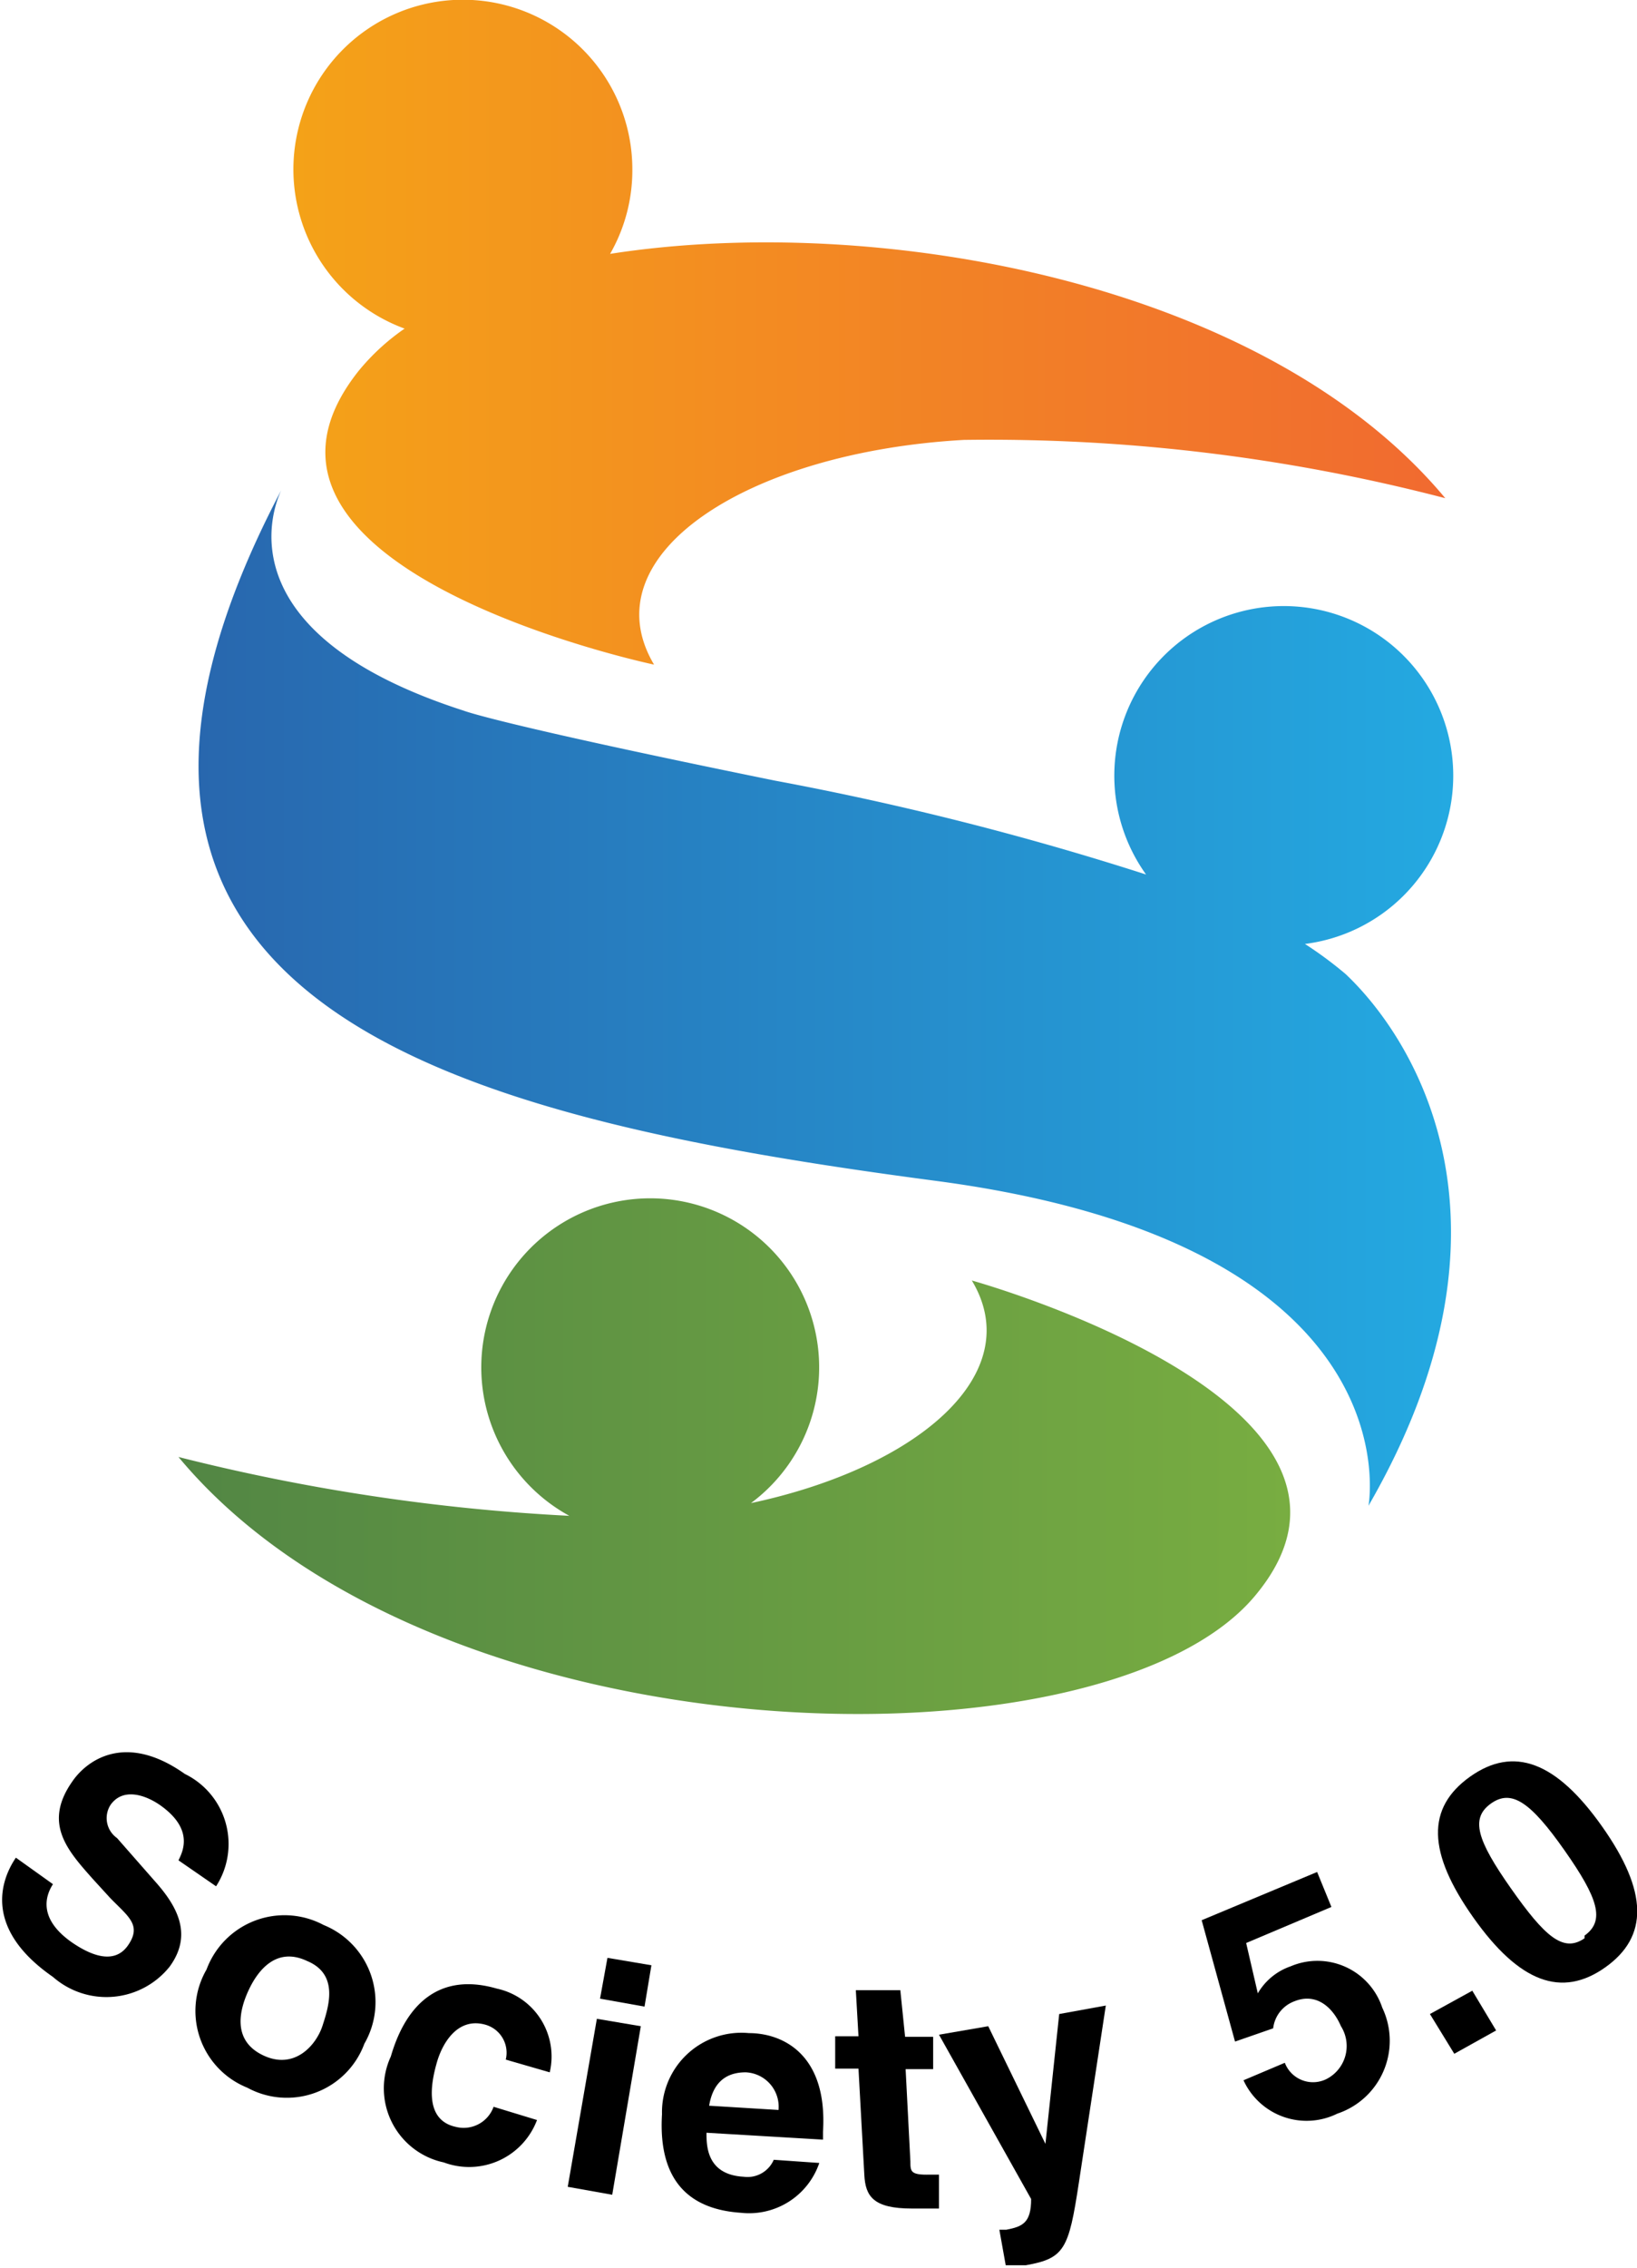 <svg xmlns="http://www.w3.org/2000/svg" xmlns:xlink="http://www.w3.org/1999/xlink" viewBox="0 0 30.91 42.79"><defs><style>.cls-1{fill:url(#linear-gradient);}.cls-2{fill:url(#linear-gradient-2);}.cls-3{fill:url(#linear-gradient-3);}</style><linearGradient id="linear-gradient" x1="3.37" y1="27.47" x2="24.36" y2="27.47" gradientUnits="userSpaceOnUse"><stop offset="0" stop-color="#1d76b8"/><stop offset="0" stop-color="#528644"/><stop offset="1" stop-color="#78ad41"/></linearGradient><linearGradient id="linear-gradient-2" x1="5.55" y1="6.27" x2="27.29" y2="6.27" gradientUnits="userSpaceOnUse"><stop offset="0" stop-color="#f4a218"/><stop offset="1" stop-color="#f16a30"/></linearGradient><linearGradient id="linear-gradient-3" x1="3.75" y1="18.83" x2="27.4" y2="18.83" gradientUnits="userSpaceOnUse"><stop offset="0" stop-color="#1d76b8"/><stop offset="0" stop-color="#2867ae"/><stop offset="1" stop-color="#24a9e1"/></linearGradient></defs><g id="Layer_2" data-name="Layer 2"><g id="Layer_1-2" data-name="Layer 1"><path d="M1,35.55c-.13.2-.3.64.36,1.1.35.24.8.43,1.06.05s0-.54-.34-.89l-.32-.35c-.48-.54-.95-1.05-.4-1.84.27-.4,1-.95,2.13-.15a1.47,1.47,0,0,1,.59,2.12l-.71-.49c.09-.18.29-.6-.36-1.05-.28-.19-.69-.32-.92,0a.46.46,0,0,0,.12.63l.72.82c.41.46.72,1,.27,1.61A1.53,1.53,0,0,1,1,37.3c-1.3-.9-1-1.81-.7-2.25Z"/><path d="M4.67,39.39a1.56,1.56,0,0,1-.77-2.23,1.57,1.57,0,0,1,2.21-.84,1.57,1.57,0,0,1,.77,2.24A1.56,1.56,0,0,1,4.67,39.39ZM5.8,37c-.59-.28-.94.19-1.11.56s-.31.94.28,1.22,1-.19,1.12-.56S6.4,37.25,5.8,37Z"/><path d="M10.14,40a1.37,1.37,0,0,1-1.76.8,1.43,1.43,0,0,1-1-2c.29-1,.93-1.59,2-1.28a1.31,1.31,0,0,1,1,1.58l-.83-.24a.55.55,0,0,0-.39-.66c-.51-.14-.8.33-.91.71S8,40,8.61,40.13a.6.6,0,0,0,.71-.38Z"/><path d="M12.1,38.23l-.54,3.18-.84-.15.55-3.17Zm.07-.37-.84-.15.14-.77.83.14Z"/><path d="M15.47,40.81a1.4,1.4,0,0,1-1.48.94c-.9-.06-1.57-.53-1.49-1.86a1.5,1.5,0,0,1,1.64-1.53c.63,0,1.49.39,1.4,1.86v.15l-2.2-.13c0,.24,0,.79.7.83a.54.54,0,0,0,.57-.32Zm-.77-1a.65.65,0,0,0-.62-.71c-.39,0-.62.21-.69.63Z"/><path d="M17.09,38.43l.53,0,0,.61-.52,0,.09,1.74c0,.19,0,.26.37.25l.17,0,0,.64-.4,0h-.11c-.73,0-.88-.23-.9-.64l-.11-2-.44,0,0-.61.44,0-.05-.87.84,0Z"/><path d="M20.37,41.19c-.19,1.25-.27,1.42-1,1.55l-.38,0-.12-.67H19c.31-.06.47-.13.47-.58l-1.74-3.1.93-.16,1.08,2.22h0L20,38l.88-.16Z"/><path d="M23.75,37.61a1.15,1.15,0,0,1,.62-.51,1.29,1.29,0,0,1,1.73.78,1.45,1.45,0,0,1-.85,2,1.31,1.31,0,0,1-1.77-.63l.78-.33a.57.57,0,0,0,.78.31.7.7,0,0,0,.28-1c-.15-.35-.46-.64-.88-.47a.62.62,0,0,0-.4.51l-.72.25-.63-2.29,2.18-.91.27.66-1.61.68Z"/><path d="M28.25,38.31l-.79.44L27,38l.8-.44Z"/><path d="M27.76,33.52c.82-.58,1.62-.29,2.49.94s.88,2.08.06,2.66-1.62.29-2.49-.94S26.93,34.11,27.76,33.52Zm2.16,3c.39-.28.26-.7-.38-1.61s-1-1.16-1.39-.88-.26.69.38,1.6S29.52,36.85,29.92,36.57Z"/><path class="cls-1" d="M23.68,30.13c-2.89,3.4-15.5,3.14-20.31-2.64a37.89,37.89,0,0,0,7.38,1.11,3.19,3.19,0,1,1,3.43-.24c3.15-.67,5.23-2.44,4.17-4.2C18.35,24.16,26.77,26.49,23.68,30.13Z"/><path class="cls-2" d="M27.29,9.4A34.14,34.14,0,0,0,18.2,8.3c-4.09.23-7.08,2.17-5.85,4.24,0,0-8.55-1.8-5.58-5.54a4.18,4.18,0,0,1,.87-.8,3.2,3.2,0,1,1,4.3-3,3.17,3.17,0,0,1-.42,1.59C16.59,4,23.9,5.33,27.29,9.4Z"/><path class="cls-3" d="M25.84,28.41s.92-4.93-8.17-6.13S.18,19,5.31,9.25c-.2.43-1,2.73,3.45,4.16,0,0,.62.25,5.88,1.32a57,57,0,0,1,7,1.77,3.2,3.2,0,1,1,3,1.31,7.34,7.34,0,0,1,.77.57C26.7,19.6,28.92,23.08,25.84,28.41Z"/></g></g></svg>